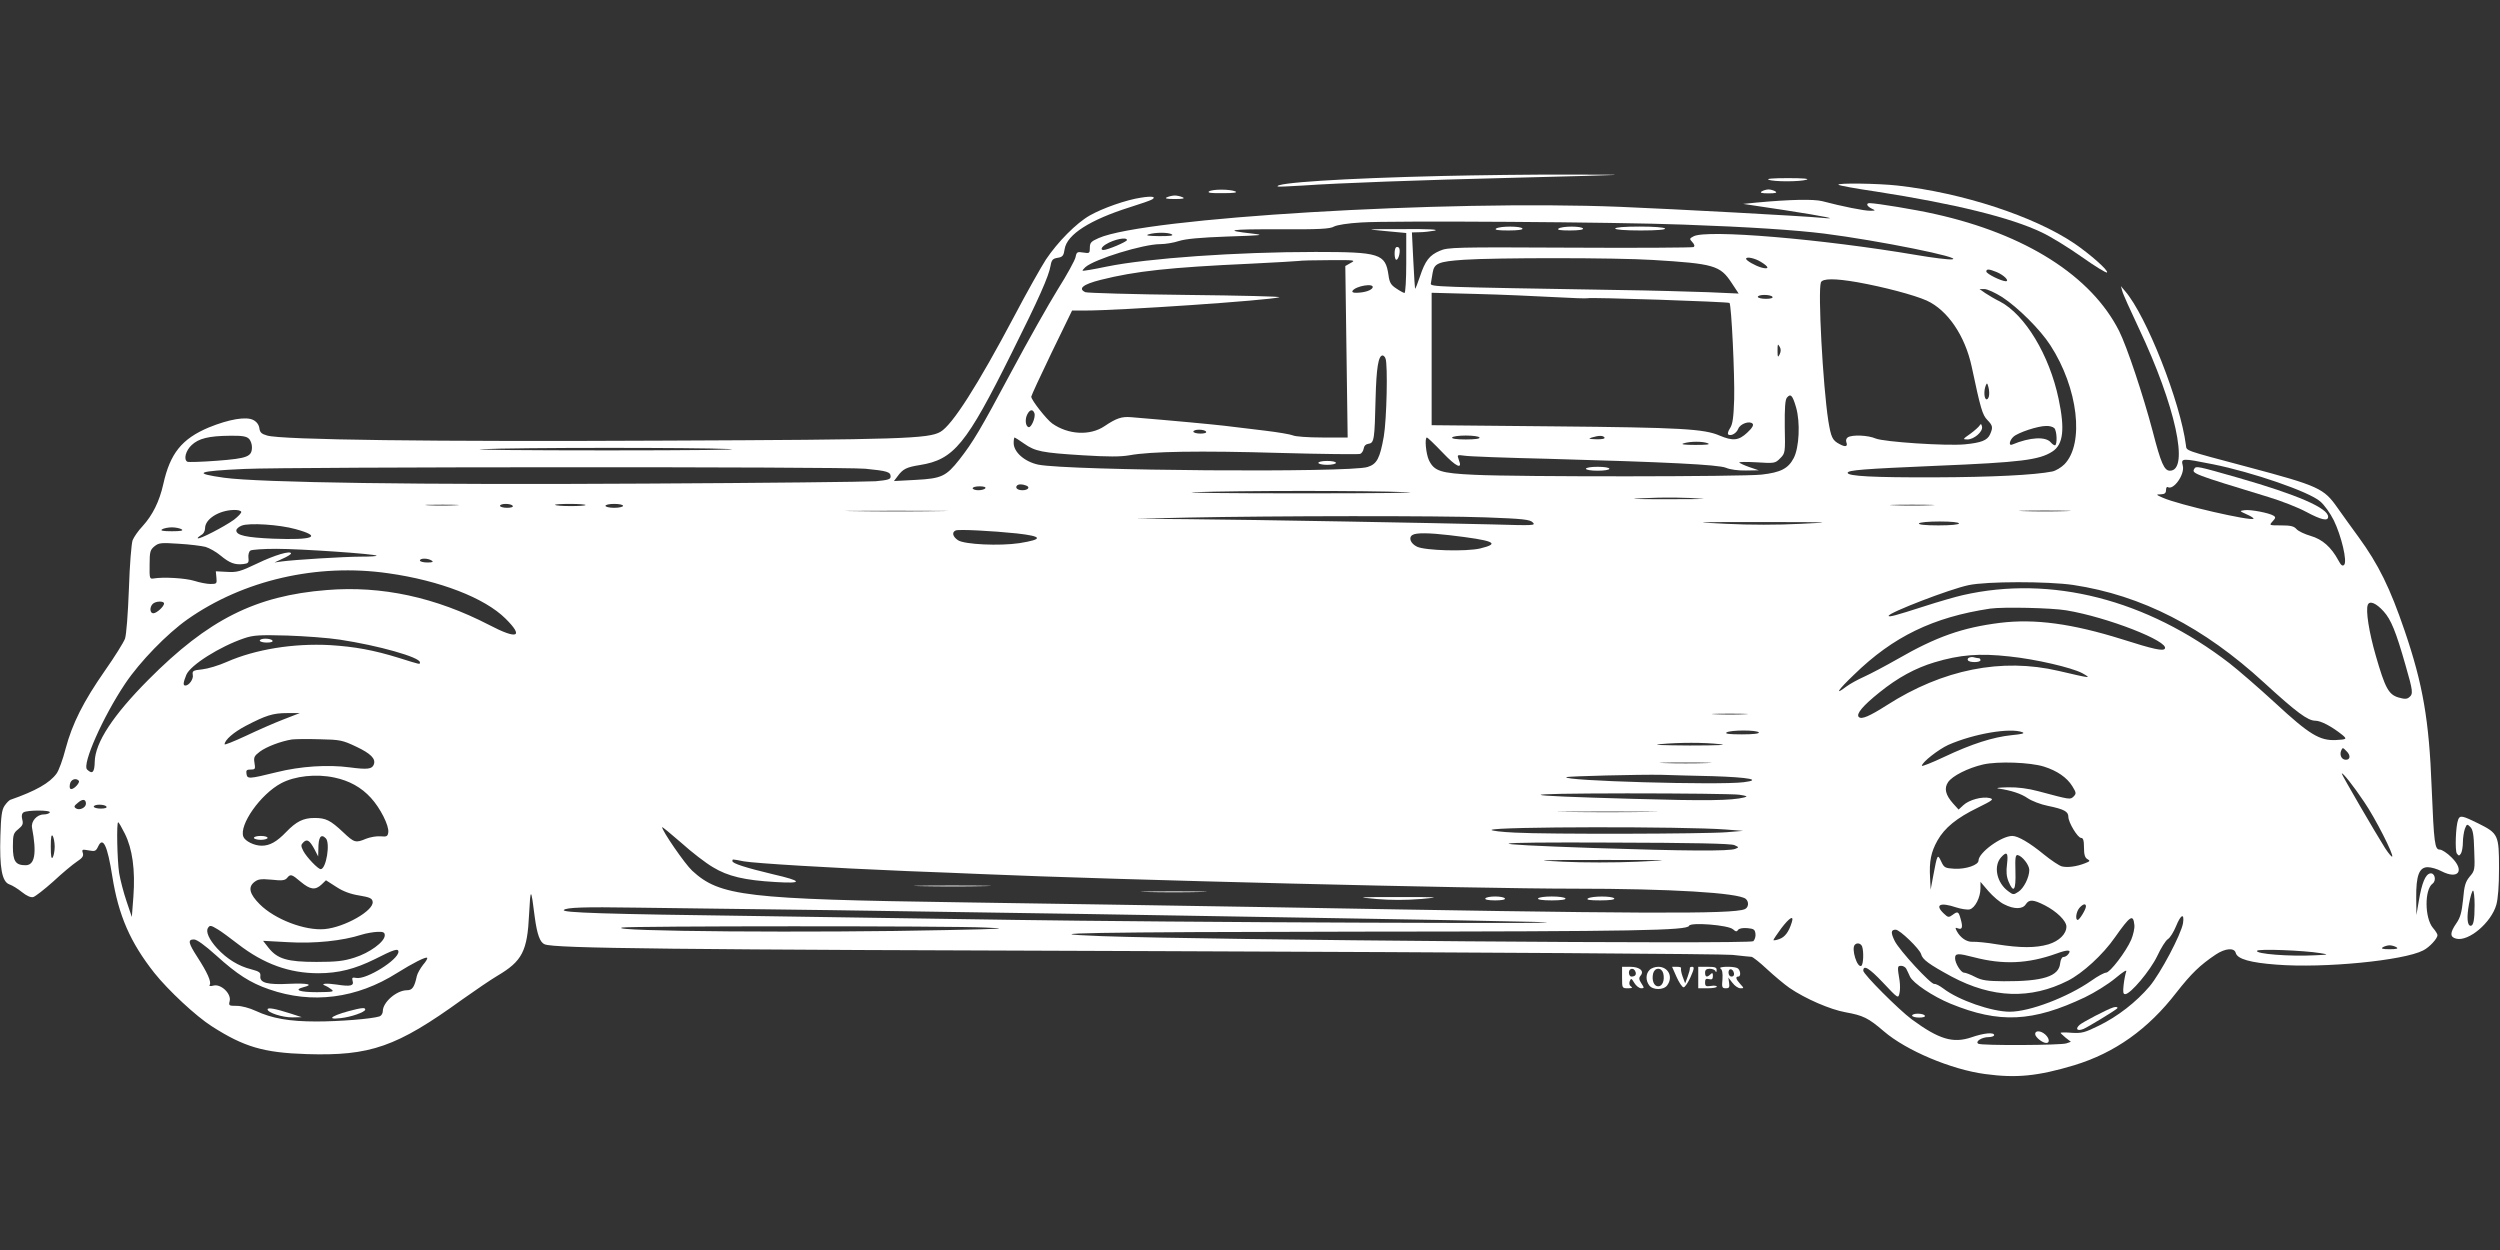<?xml version="1.0" standalone="no"?>
<!DOCTYPE svg PUBLIC "-//W3C//DTD SVG 20010904//EN"
 "http://www.w3.org/TR/2001/REC-SVG-20010904/DTD/svg10.dtd">
<svg version="1.0" xmlns="http://www.w3.org/2000/svg"
 width="1280pt" height="640pt" viewBox="0 0 1280 640"
 preserveAspectRatio="xMidYMid meet">
<rect x="0" y="0" width="1280" height="640" fill="#333333" stroke="none"/>
<g transform="translate(0,640) scale(0.1,-0.1)"
fill="#ffffff" stroke="none">
<path d="M7385 5499 c-512 -12 -863 -35 -843 -54 2 -2 59 1 128 5 184 13 598
28 1085 40 625 16 631 16 275 16 -179 1 -469 -3 -645 -7z"/>
<path d="M9055 5480 c25 -11 161 -11 195 0 16 5 -20 8 -95 8 -76 0 -113 -3
-100 -8z"/>
<path d="M9413 5454 c3 -4 91 -20 194 -35 404 -63 688 -133 847 -209 45 -21
136 -77 204 -125 68 -48 126 -84 130 -80 9 9 -87 94 -168 149 -206 139 -573
259 -905 296 -99 11 -312 14 -302 4z"/>
<path d="M6190 5420 c-10 -7 12 -10 70 -9 57 0 78 3 65 9 -28 12 -117 12 -135
0z"/>
<path d="M9020 5420 c-11 -7 -1 -10 35 -10 36 0 46 3 35 10 -8 5 -24 10 -35
10 -11 0 -27 -5 -35 -10z"/>
<path d="M5842 5388 c-75 -11 -197 -54 -262 -91 -69 -39 -164 -135 -225 -226
-25 -39 -98 -168 -161 -288 -188 -355 -318 -559 -379 -594 -60 -35 -201 -40
-1410 -45 -1190 -6 -1965 4 -2037 26 -29 8 -37 16 -40 37 -2 17 -13 33 -30 42
-36 20 -125 5 -230 -38 -137 -58 -197 -132 -232 -290 -20 -89 -55 -159 -106
-215 -22 -23 -44 -55 -51 -72 -6 -16 -15 -124 -19 -249 -5 -131 -13 -234 -20
-255 -7 -19 -53 -93 -103 -164 -110 -158 -167 -271 -201 -399 -14 -55 -35
-112 -46 -127 -35 -49 -108 -90 -237 -135 -6 -2 -20 -16 -30 -31 -14 -21 -18
-54 -21 -154 -5 -162 8 -235 46 -248 15 -5 44 -23 65 -40 24 -19 44 -28 57
-25 11 3 57 39 103 80 45 42 99 87 120 101 29 19 36 29 31 45 -6 18 -3 19 30
13 32 -6 37 -4 48 19 25 55 48 7 73 -152 32 -201 92 -338 215 -494 70 -88 213
-222 295 -274 164 -105 264 -135 485 -142 326 -10 460 36 796 279 66 47 147
102 179 121 129 76 155 126 164 317 7 139 10 137 29 -16 12 -89 27 -130 51
-139 53 -21 633 -27 3186 -35 1605 -6 2846 -14 2895 -19 47 -5 91 -10 98 -10
7 -1 43 -29 80 -64 37 -34 88 -77 114 -95 82 -56 209 -111 288 -125 89 -16
116 -29 195 -97 115 -99 346 -196 518 -219 161 -22 270 -11 457 45 207 63 378
184 523 372 77 98 120 140 202 195 48 32 95 36 102 8 8 -31 74 -50 210 -60
241 -19 651 21 750 73 32 16 73 61 73 78 0 6 -11 23 -24 38 -42 51 -43 196 -1
226 21 16 11 57 -13 52 -24 -5 -42 -49 -57 -137 l-13 -76 -1 88 c-1 114 15
157 59 157 17 0 49 -9 71 -21 86 -44 120 3 51 71 -22 22 -49 40 -60 40 -26 0
-30 29 -42 319 -13 345 -45 528 -138 801 -75 220 -134 340 -236 480 -34 47
-83 114 -108 150 -70 100 -95 112 -463 210 -327 87 -309 81 -313 110 -28 221
-203 665 -312 790 l-21 25 7 -25 c3 -14 42 -100 85 -191 187 -395 260 -729
159 -729 -29 0 -46 38 -88 201 -50 189 -132 434 -172 514 -142 282 -479 496
-942 599 -101 23 -297 55 -335 56 -21 0 -15 -16 10 -28 21 -10 21 -11 -8 -11
-28 -1 -147 23 -245 49 -44 11 -162 9 -335 -7 l-70 -7 213 -32 c207 -32 290
-49 187 -39 -94 9 -740 44 -1030 56 -897 36 -2436 -56 -2670 -160 -39 -17 -45
-24 -45 -50 0 -28 -2 -29 -34 -24 -30 5 -34 3 -39 -23 -3 -16 -44 -91 -92
-167 -47 -76 -153 -264 -236 -419 -161 -301 -196 -360 -267 -451 -68 -86 -91
-97 -223 -104 l-112 -6 19 25 c27 37 45 46 114 57 174 28 237 105 469 572 140
280 191 395 200 449 5 29 11 36 36 40 26 4 31 11 36 45 12 75 131 150 334 214
55 17 106 35 114 40 22 14 -1 18 -57 9z m2778 -138 c339 -12 575 -28 720 -46
276 -35 722 -125 654 -132 -17 -2 -98 8 -180 22 -489 83 -1076 132 -1143 96
-21 -11 -22 -13 -6 -30 11 -12 13 -20 6 -25 -6 -3 -291 -5 -633 -3 -590 3
-625 2 -666 -16 -54 -23 -75 -51 -102 -132 -12 -36 -23 -64 -25 -62 -1 2 -5
67 -9 146 l-7 142 38 1 c21 0 56 4 78 8 26 6 -30 9 -160 8 -199 0 -199 0 -92
-10 l107 -10 0 -153 c0 -85 -4 -154 -9 -154 -4 0 -23 10 -42 23 -28 18 -35 31
-40 69 -16 109 -44 118 -374 118 -403 0 -859 -32 -1069 -75 -66 -14 -121 -23
-123 -21 -2 1 5 10 14 18 46 41 296 118 383 118 26 0 69 7 96 16 34 11 110 18
249 23 180 6 193 7 127 15 -153 17 -119 23 133 22 211 -1 265 2 285 14 15 8
70 17 140 21 152 10 1314 2 1650 -11z m-2620 -50 c10 -7 -10 -9 -65 -9 -55 1
-72 3 -55 9 36 11 102 11 120 0z m-230 -29 c0 -9 -100 -51 -120 -51 -17 0 -11
15 12 29 42 26 108 39 108 22z m2693 -102 c312 -19 344 -28 402 -116 l37 -56
-158 7 c-88 3 -289 9 -449 11 -953 16 -973 16 -969 34 1 9 6 33 9 54 8 49 29
58 160 67 161 11 781 11 968 -1z m553 -10 c43 -26 44 -40 3 -29 -32 9 -79 36
-79 45 0 13 46 3 76 -16z m-2100 -5 l-28 -16 6 -439 6 -439 -131 0 c-72 0
-139 5 -150 11 -11 5 -75 16 -142 24 -67 8 -160 19 -207 25 -71 8 -238 24
-479 44 -48 4 -75 -5 -136 -46 -74 -50 -186 -44 -268 14 -29 21 -107 120 -107
137 0 5 47 107 104 225 l105 216 65 0 c179 0 941 52 996 68 14 4 -200 9 -475
12 -275 3 -508 10 -518 14 -39 18 -13 40 78 63 179 45 352 64 770 83 127 6
237 13 245 14 8 2 78 4 155 4 132 1 138 0 111 -14z m3307 -47 c38 -16 68 -47
46 -47 -23 1 -99 38 -99 50 0 14 14 13 53 -3z m-713 -52 c134 -24 290 -65 355
-94 107 -49 196 -180 230 -338 46 -217 55 -247 80 -273 28 -29 30 -38 14 -74
-14 -31 -46 -43 -129 -51 -92 -9 -414 12 -457 30 -39 17 -120 20 -142 6 -8 -5
-11 -16 -8 -24 9 -23 -3 -28 -34 -11 -37 19 -44 34 -58 119 -28 182 -54 666
-38 709 8 21 72 21 187 1z m-2482 -27 c-5 -14 -40 -26 -81 -27 -18 -1 -26 3
-22 10 16 25 111 41 103 17z m3223 -49 c81 -53 195 -166 247 -247 142 -219
175 -503 72 -609 -17 -17 -44 -33 -62 -37 -90 -18 -306 -29 -603 -30 -314 -1
-445 6 -445 23 0 14 79 20 452 36 438 18 529 30 596 73 56 36 65 114 32 270
-47 224 -172 431 -300 498 -25 12 -58 32 -75 43 l-30 21 26 0 c14 0 55 -19 90
-41z m-2298 0 c92 -5 171 -8 175 -6 10 6 720 -18 727 -24 10 -10 27 -369 24
-492 -3 -96 -8 -129 -21 -149 -10 -15 -14 -29 -9 -33 15 -9 42 7 51 30 10 25
57 42 73 26 7 -7 -1 -22 -27 -46 -44 -41 -73 -44 -142 -15 -79 34 -195 41
-846 47 l-628 6 0 339 0 339 228 -6 c125 -3 303 -11 395 -16z m1122 1 c4 -6
-10 -10 -34 -10 -23 0 -41 5 -41 10 0 6 15 10 34 10 19 0 38 -4 41 -10z m37
-294 c-9 -18 -11 -16 -11 19 0 33 1 37 10 21 8 -12 8 -25 1 -40z m-2018 -22
c12 -32 6 -312 -9 -399 -20 -112 -35 -141 -83 -156 -91 -30 -1531 -19 -1686
12 -70 15 -126 64 -126 111 0 15 2 28 5 28 2 0 24 -14 48 -31 57 -40 90 -47
300 -60 131 -8 194 -8 240 0 108 20 360 24 769 12 218 -6 404 -8 412 -5 8 3
16 15 18 27 2 14 11 23 25 25 29 4 31 22 36 232 4 155 14 220 36 220 5 0 12
-7 15 -16z m3089 -194 c-3 -11 -9 -17 -14 -14 -11 6 -12 45 -2 70 6 15 8 14
14 -9 4 -15 5 -36 2 -47z m-987 -56 c22 -77 16 -205 -12 -259 -28 -54 -67 -74
-165 -85 -97 -11 -1239 -12 -1469 -1 -175 8 -207 19 -234 75 -15 32 -23 116
-10 116 3 0 39 -34 79 -76 72 -76 105 -90 84 -38 -9 26 -9 26 28 21 21 -4 214
-11 428 -16 614 -17 872 -30 912 -46 20 -9 64 -15 102 -14 l66 1 -47 16 c-26
9 -50 20 -53 24 -4 3 36 4 88 1 93 -6 96 -5 121 20 26 26 27 28 24 161 -1 98
2 139 11 150 19 23 29 12 47 -50z m-3900 -29 c8 -20 -16 -77 -30 -72 -16 5
-19 42 -6 66 13 25 28 27 36 6z m5222 -77 c14 -14 16 -88 3 -88 -5 0 -14 7
-21 15 -26 31 -106 27 -197 -11 -20 -9 -15 21 6 40 23 21 124 55 167 55 16 1
35 -4 42 -11z m-4343 -18 c4 -6 -8 -10 -29 -10 -20 0 -36 5 -36 10 0 6 13 10
29 10 17 0 33 -4 36 -10z m-4901 -36 c9 -8 16 -28 16 -43 0 -49 -22 -58 -179
-70 -79 -6 -147 -8 -152 -5 -20 12 -8 57 22 85 36 34 87 47 196 48 62 1 85 -3
97 -15z m6301 6 c4 -6 -22 -10 -70 -10 -48 0 -74 4 -70 10 3 6 35 10 70 10 35
0 67 -4 70 -10z m640 0 c4 -6 -12 -10 -42 -9 -39 1 -43 3 -23 9 36 11 58 11
65 0z m530 -30 c13 -6 -9 -8 -65 -8 -57 0 -77 3 -60 8 33 11 100 11 125 0z
m-5010 -29 c77 -4 -204 -7 -625 -7 -421 0 -711 3 -645 6 171 9 1103 9 1270 1z
m7595 -78 c200 -40 492 -140 549 -190 21 -17 52 -61 70 -97 39 -80 70 -211 53
-228 -8 -8 -16 -3 -29 22 -37 69 -83 109 -142 126 -31 9 -63 24 -73 35 -13 15
-30 19 -79 19 -62 0 -62 0 -43 21 16 17 16 22 4 29 -23 14 -117 32 -147 28
-28 -4 -28 -4 11 -22 21 -9 36 -19 34 -22 -14 -13 -384 72 -463 107 -37 16
-38 18 -12 18 20 1 27 6 27 22 0 11 4 18 9 15 29 -18 88 65 77 109 -10 40 -7
40 154 8z m-6899 -23 c111 -11 129 -16 129 -40 0 -14 -13 -18 -77 -24 -43 -3
-573 -9 -1178 -12 -1161 -7 -1975 5 -2158 30 -164 23 -139 34 104 45 238 11
3065 12 3180 1z m823 -86 c22 -8 10 -24 -19 -24 -25 0 -39 12 -28 24 8 8 27 8
47 0z m-209 -14 c-3 -5 -19 -10 -36 -10 -16 0 -29 5 -29 10 0 6 16 10 36 10
21 0 33 -4 29 -10z m2155 -20 c94 -3 -138 -6 -535 -6 -385 0 -632 3 -550 6
212 8 889 9 1085 0z m1520 -34 c19 -1 -68 -2 -195 -2 -164 0 -197 2 -115 5
109 6 232 4 310 -3z m-6388 -33 c-40 -2 -103 -2 -140 0 -37 2 -4 3 73 3 77 0
107 -2 67 -3z m293 -3 c4 -6 -8 -10 -29 -10 -20 0 -36 5 -36 10 0 6 13 10 29
10 17 0 33 -4 36 -10z m373 4 c-8 -7 -149 -7 -156 1 -3 3 32 5 78 5 46 0 81
-3 78 -6z m192 -4 c0 -5 -20 -10 -45 -10 -25 0 -45 5 -45 10 0 6 20 10 45 10
25 0 45 -4 45 -10z m6693 3 c-51 -2 -135 -2 -185 0 -51 1 -10 3 92 3 102 0
143 -2 93 -3z m-8648 -33 c3 -5 -14 -23 -37 -41 -50 -36 -178 -102 -185 -95
-3 2 5 9 16 16 13 6 21 21 21 36 0 46 70 91 147 93 17 1 35 -3 38 -9z m3568 3
c-117 -2 -309 -2 -425 0 -117 1 -22 2 212 2 234 0 329 -1 213 -2z m5775 0
c-60 -2 -156 -2 -215 0 -60 1 -11 3 107 3 118 0 167 -2 108 -3z m-2970 -32
c191 -7 226 -11 240 -26 16 -16 4 -16 -208 -10 -279 7 -1216 24 -1565 27
l-260 2 265 6 c440 9 1291 10 1528 1z m1611 -33 c-113 -6 -264 -6 -380 0 -186
9 -178 9 186 9 359 0 370 -1 194 -9z m811 2 c0 -6 -42 -10 -106 -10 -67 0
-103 4 -99 10 3 6 50 10 106 10 59 0 99 -4 99 -10z m-8517 -29 c139 -38 95
-57 -116 -49 -136 6 -187 17 -187 42 0 8 12 19 28 25 38 15 193 5 275 -18z
m-583 -1 c11 -7 -4 -10 -50 -10 -46 0 -61 3 -50 10 8 5 31 10 50 10 19 0 42
-5 50 -10z m4275 -21 c134 -15 139 -30 14 -50 -100 -15 -281 -7 -314 15 -27
18 -33 41 -12 50 15 7 188 -2 312 -15z m2215 -9 c230 -27 266 -42 159 -68 -72
-17 -283 -11 -324 9 -33 16 -45 47 -23 60 18 12 85 11 188 -1z m-6368 -60 c20
-6 56 -26 78 -45 46 -38 73 -48 116 -43 25 3 29 7 26 32 -2 16 3 33 10 37 7 5
67 9 133 9 125 0 504 -26 513 -35 3 -3 -33 -5 -79 -5 -85 0 -345 -16 -409 -25
l-35 -5 43 20 c23 10 42 22 42 26 0 17 -84 -8 -173 -51 -88 -42 -104 -46 -155
-43 l-57 3 3 -32 c3 -31 2 -33 -30 -33 -18 0 -55 7 -83 16 -45 14 -159 21
-210 12 -19 -3 -20 2 -19 71 0 66 3 76 25 94 22 18 34 19 124 13 55 -3 117
-11 137 -16z m1158 -70 c11 -7 5 -10 -22 -10 -21 0 -38 5 -38 10 0 13 40 13
60 0z m-223 -65 c264 -37 494 -126 601 -232 96 -95 62 -109 -83 -33 -275 142
-550 202 -832 179 -365 -29 -607 -151 -913 -459 -181 -182 -273 -322 -275
-420 -1 -55 -12 -66 -39 -40 -27 26 81 270 195 440 75 112 214 255 319 329
286 201 664 288 1027 236z m8628 -60 c350 -53 667 -215 978 -501 165 -151 223
-194 261 -194 29 0 84 -29 139 -73 25 -21 22 -23 -33 -26 -83 -4 -136 28 -310
189 -85 78 -191 170 -235 204 -424 327 -913 452 -1365 349 -36 -8 -126 -34
-200 -58 -146 -47 -180 -56 -180 -48 0 16 313 137 409 157 92 20 406 20 536 1z
m-9775 -95 c0 -15 -38 -50 -55 -50 -18 0 -20 31 -3 48 15 15 58 16 58 2z
m11364 -40 c38 -42 63 -103 112 -275 39 -135 40 -148 19 -165 -12 -10 -24 -10
-55 -1 -50 15 -68 47 -116 214 -35 121 -52 231 -41 260 9 23 42 10 81 -33z
m-1624 5 c210 -35 527 -159 504 -196 -8 -14 -59 -3 -219 48 -256 80 -446 106
-625 84 -192 -24 -326 -71 -524 -185 -63 -36 -141 -77 -172 -91 -32 -14 -73
-37 -92 -51 -61 -47 -43 -18 41 62 200 195 405 294 697 338 66 9 313 4 390 -9z
m-8840 -150 c198 -30 410 -90 410 -116 0 -12 6 -13 -106 22 -132 41 -228 58
-354 66 -187 10 -381 -21 -529 -86 -40 -18 -97 -35 -125 -38 -48 -5 -52 -8
-49 -28 5 -21 -19 -55 -38 -55 -13 0 -11 15 5 55 21 50 172 145 296 187 47 16
78 18 220 14 91 -3 212 -12 270 -21z m8548 -86 c136 -14 318 -57 372 -85 52
-29 47 -28 -120 11 -291 68 -593 8 -880 -176 -88 -56 -129 -74 -143 -60 -15
15 21 58 106 126 94 76 185 125 282 154 130 39 229 47 383 30z m-8838 -323
c-47 -18 -133 -56 -192 -84 -60 -28 -108 -47 -108 -43 0 22 46 62 109 95 102
53 138 65 211 65 l65 0 -85 -33z m7483 27 c-40 -2 -107 -2 -150 0 -43 1 -10 3
72 3 83 0 118 -2 78 -3z m72 -93 c4 -6 -27 -10 -87 -10 -64 0 -88 3 -78 10 20
13 157 13 165 0z m1350 1 c14 -6 -3 -10 -55 -15 -96 -10 -203 -44 -345 -111
-63 -30 -115 -50 -115 -46 0 18 85 84 135 107 132 58 317 89 380 65z m-8531
-74 c74 -35 101 -62 90 -91 -9 -24 -32 -27 -123 -15 -113 15 -252 6 -376 -25
-142 -35 -149 -35 -153 -8 -3 18 1 22 22 22 23 0 24 3 19 34 -5 29 -1 36 28
58 34 25 107 53 164 62 17 2 80 3 142 1 105 -2 117 -5 187 -38z m6981 13 c46
-4 -7 -7 -155 -7 -139 1 -196 3 -150 7 103 9 221 9 305 0z m3209 -36 c22 -21
20 -44 -3 -44 -21 0 -33 22 -25 45 8 19 9 19 28 -1z m-3276 -61 c-60 -2 -156
-2 -215 0 -60 1 -11 3 107 3 118 0 167 -2 108 -3z m1727 -18 c67 -21 118 -56
145 -100 21 -34 21 -38 7 -53 -18 -17 -16 -17 -181 27 -52 14 -106 21 -155 20
-42 -1 -65 -3 -51 -6 69 -10 119 -27 152 -50 21 -14 67 -32 103 -39 83 -17
105 -29 105 -56 0 -29 48 -108 65 -108 11 0 15 -13 15 -50 0 -36 5 -52 18 -59
15 -8 13 -11 -13 -21 -43 -17 -90 -23 -118 -16 -13 3 -55 31 -92 61 -73 60
-133 95 -162 95 -56 0 -173 -86 -173 -126 0 -23 -65 -45 -123 -42 -48 3 -53 5
-68 37 -19 41 -20 38 -41 -74 l-13 -70 -3 60 c-5 86 5 133 38 192 37 65 98
115 207 168 77 38 83 43 60 49 -38 9 -105 -9 -134 -36 l-25 -23 -29 32 c-38
43 -46 77 -25 108 21 32 102 73 180 91 76 17 241 11 311 -11z m-1695 -49 c187
-6 254 -19 157 -31 -125 -16 -935 7 -907 26 8 5 378 14 485 12 55 -2 174 -5
265 -7z m3334 -131 c57 -83 153 -272 144 -281 -3 -2 -19 17 -36 43 -50 79
-222 375 -222 382 1 11 60 -63 114 -144z m-10392 124 c76 -16 138 -50 187
-104 48 -52 94 -143 89 -177 -3 -20 -8 -23 -39 -20 -20 2 -53 -4 -74 -12 -54
-23 -61 -21 -118 33 -66 62 -89 73 -147 73 -57 0 -93 -18 -145 -72 -48 -50
-84 -70 -125 -70 -38 0 -85 23 -94 46 -23 60 88 218 194 274 70 37 178 49 272
29z m-1309 -16 c9 -8 -22 -43 -38 -43 -8 0 -10 10 -7 25 4 24 30 34 45 18z
m8502 -72 c41 -6 45 -9 25 -14 -65 -16 -191 -18 -572 -7 -617 17 -627 27 -28
28 289 0 548 -3 575 -7z m-8465 -46 c0 -20 -33 -36 -51 -24 -12 8 -10 13 10
29 24 21 41 19 41 -5z m105 -15 c4 -6 -8 -10 -29 -10 -20 0 -36 5 -36 10 0 6
13 10 29 10 17 0 33 -4 36 -10z m-290 -30 c-3 -5 -17 -10 -31 -10 -35 0 -66
-35 -60 -68 25 -132 14 -192 -33 -192 -51 0 -65 20 -65 95 0 62 3 70 28 90 22
18 26 27 20 49 -5 19 -2 31 7 37 20 12 142 12 134 -1z m8183 3 c-115 -2 -301
-2 -415 0 -115 1 -21 2 207 2 228 0 322 -1 208 -2z m-7799 -111 c39 -78 54
-186 44 -322 l-8 -105 -27 80 c-15 44 -32 109 -38 145 -10 66 -14 260 -5 260
3 0 18 -26 34 -58z m3011 -172 c77 -47 163 -67 321 -76 143 -9 139 5 -14 40
-138 33 -207 55 -207 67 0 11 -4 11 58 -1 55 -10 448 -34 837 -50 138 -5 306
-12 375 -15 693 -30 2527 -75 3038 -75 496 0 840 -21 880 -52 18 -15 15 -45
-5 -53 -61 -26 -532 -24 -2415 10 -474 8 -1191 19 -1593 25 -1107 16 -1239 31
-1381 162 -37 34 -154 204 -154 223 0 3 44 -33 98 -80 53 -48 126 -104 162
-125z m5185 193 l90 -7 -85 -7 c-111 -9 -919 -11 -1083 -2 -70 3 -124 10 -120
14 17 17 986 18 1198 2z m-8555 -88 c0 -22 -5 -47 -10 -55 -7 -10 -10 6 -10
55 0 49 3 65 10 55 5 -8 10 -33 10 -55z m1388 43 c24 -24 2 -158 -26 -158 -14
0 -72 61 -89 93 -13 26 -13 31 0 44 19 19 32 11 57 -35 l19 -37 1 37 c0 62 13
81 38 56z m7212 -35 c24 -11 24 -11 5 -19 -29 -13 -259 -11 -720 4 -615 21
-587 31 85 28 417 -1 613 -5 630 -13z m1396 -97 c-5 -38 -3 -64 8 -90 26 -62
38 -45 35 52 -2 71 0 86 12 84 23 -5 59 -51 59 -76 0 -38 -28 -94 -56 -112
-24 -16 -27 -16 -52 3 -59 43 -77 129 -36 174 29 32 37 23 30 -35z m-1893 12
c-114 -5 -278 -5 -380 0 -162 8 -144 9 202 9 364 0 371 0 178 -9z m-6843 -103
c48 -40 74 -44 106 -14 l23 22 53 -34 c35 -23 73 -37 118 -44 54 -9 66 -15 68
-32 7 -45 -144 -131 -246 -140 -101 -9 -255 50 -332 127 -52 52 -61 87 -29
113 20 16 33 18 90 13 53 -6 68 -4 79 9 17 21 23 20 70 -20z m8721 -115 c50
-26 95 -26 111 0 17 26 38 25 97 -5 61 -31 111 -80 111 -109 0 -38 -37 -74
-92 -91 -65 -19 -143 -19 -263 0 -52 9 -108 14 -124 13 -31 -2 -64 20 -83 56
-8 16 -7 18 6 13 22 -9 27 5 15 46 -11 41 -15 43 -43 22 -18 -13 -22 -13 -43
7 -49 46 -20 60 63 32 25 -8 57 -13 69 -10 27 7 55 61 55 108 l0 33 41 -48
c23 -26 58 -57 80 -67z m419 -11 c0 -15 -33 -69 -42 -69 -14 0 -8 43 9 62 18
20 33 24 33 7z m-6420 -19 c421 -6 1015 -15 1320 -20 305 -5 870 -15 1255 -21
385 -6 844 -15 1020 -19 209 -6 -93 -7 -870 -4 -654 2 -1455 9 -1780 14 -324
5 -927 14 -1340 20 -774 10 -992 17 -978 31 13 13 104 16 363 12 135 -2 589
-8 1010 -13z m6917 -67 c-10 -58 -115 -256 -171 -323 -69 -81 -164 -155 -261
-202 -71 -35 -87 -39 -137 -36 -32 3 -58 2 -58 0 0 -2 12 -13 26 -25 l27 -21
-23 -8 c-27 -10 -435 -12 -451 -2 -18 11 18 34 53 34 15 0 28 5 28 10 0 16
-53 11 -116 -11 -94 -32 -166 -11 -306 92 -66 49 -248 231 -248 249 0 32 31
13 101 -61 76 -81 78 -82 84 -56 4 15 4 44 1 65 -12 73 -12 77 8 77 10 0 22
-7 26 -15 4 -8 13 -26 19 -40 16 -34 118 -102 208 -139 249 -102 421 -94 688
33 50 24 119 67 155 97 41 34 61 47 56 34 -4 -11 -10 -41 -13 -67 -4 -37 -3
-48 8 -48 27 0 128 120 164 195 19 41 44 81 55 87 11 7 29 36 41 65 25 62 44
70 36 16z m-2003 5 c-15 -49 -35 -76 -64 -86 -16 -6 -30 -8 -30 -5 0 3 18 30
40 60 43 56 66 69 54 31z m1754 -14 c2 -17 -6 -50 -16 -75 -27 -62 -109 -169
-129 -169 -9 0 -43 -18 -75 -41 -122 -85 -316 -159 -418 -159 -92 0 -262 59
-339 118 -20 15 -41 26 -47 24 -17 -4 -179 172 -203 220 -21 43 -20 58 5 58
21 0 123 -99 130 -125 7 -28 40 -52 156 -115 208 -111 405 -118 596 -21 75 38
179 133 240 221 79 112 94 122 100 64z m-2055 -22 c14 -13 20 -13 26 -3 5 7
23 11 47 9 34 -3 39 -7 42 -29 2 -14 -4 -31 -11 -38 -20 -16 -2790 6 -3337 26
-398 15 -47 21 1320 23 1421 1 1680 6 1688 30 7 19 201 4 225 -18z m-7757 -1
c17 -10 63 -44 103 -75 132 -102 263 -149 411 -149 103 0 188 22 289 72 98 50
121 57 121 38 0 -41 -165 -144 -216 -134 -20 4 -23 1 -19 -14 9 -27 -11 -31
-81 -20 -53 8 -87 5 -58 -6 6 -2 20 -10 30 -18 17 -13 9 -14 -73 -15 -90 0
-122 12 -68 26 53 13 21 21 -72 17 -114 -6 -154 5 -150 39 2 19 -5 24 -46 35
-65 16 -125 53 -175 107 -41 45 -60 86 -47 105 9 15 15 14 51 -8z m3929 10
c124 -5 101 -7 -200 -13 -668 -15 -1746 -7 -1660 13 38 8 1671 9 1860 0z
m-3075 -40 c0 -33 -78 -90 -155 -114 -56 -18 -94 -22 -195 -22 -148 0 -199 15
-244 71 l-29 37 129 -7 c135 -8 278 7 374 38 25 8 62 14 83 15 30 1 37 -3 37
-18z m-863 -103 c106 -96 174 -140 270 -173 220 -77 449 -48 657 84 80 50 147
84 153 77 3 -3 -6 -19 -21 -36 -14 -18 -29 -44 -32 -58 -12 -56 -23 -72 -50
-72 -53 0 -124 -61 -124 -107 0 -12 -8 -24 -17 -27 -41 -13 -207 -26 -323 -26
-140 0 -228 16 -310 54 -32 15 -73 26 -98 26 -40 0 -42 1 -36 25 9 37 -44 88
-82 79 -18 -5 -25 -3 -20 4 9 15 -13 64 -63 141 -47 73 -51 91 -18 91 15 0 55
-29 114 -82z m8427 46 c9 -25 7 -92 -4 -99 -21 -13 -53 89 -33 108 11 12 31 7
37 -9z m2736 -4 c11 -7 1 -10 -35 -10 -36 0 -46 3 -35 10 8 5 24 10 35 10 11
0 27 -5 35 -10z m-1681 -36 c-6 -8 -17 -14 -25 -14 -7 0 -14 -14 -16 -32 -6
-67 -88 -93 -288 -92 -87 1 -112 4 -147 22 -23 12 -49 22 -57 22 -16 0 -46 48
-46 74 0 26 15 26 96 5 149 -39 277 -34 424 19 57 21 79 20 59 -4z m1291 6
c44 -7 44 -8 -25 -11 -134 -7 -309 7 -299 23 7 11 239 2 324 -12z"/>
<path d="M7660 5230 c-10 -7 9 -10 63 -10 50 0 76 4 72 10 -8 13 -115 13 -135
0z"/>
<path d="M7980 5230 c-10 -7 7 -10 58 -10 46 0 71 4 67 10 -8 13 -105 13 -125
0z"/>
<path d="M8270 5230 c0 -6 50 -10 131 -10 84 0 128 4 124 10 -4 6 -58 10 -131
10 -76 0 -124 -4 -124 -10z"/>
<path d="M7147 5133 c-10 -10 -8 -63 2 -63 13 0 24 51 13 62 -4 4 -11 5 -15 1z"/>
<path d="M10136 4222 c-4 -7 -26 -27 -48 -43 -39 -27 -40 -29 -15 -29 34 0 80
40 75 65 -3 15 -6 17 -12 7z"/>
<path d="M6750 4030 c0 -5 20 -10 45 -10 25 0 45 5 45 10 0 6 -20 10 -45 10
-25 0 -45 -4 -45 -10z"/>
<path d="M8120 4000 c0 -6 27 -10 60 -10 33 0 60 4 60 10 0 6 -27 10 -60 10
-33 0 -60 -4 -60 -10z"/>
<path d="M11235 4000 c-15 -24 -7 -27 380 -145 66 -20 153 -54 193 -76 77 -41
112 -49 112 -25 0 45 -158 113 -461 200 -210 60 -215 61 -224 46z"/>
<path d="M1330 3120 c0 -5 16 -10 36 -10 21 0 33 4 29 10 -3 6 -19 10 -36 10
-16 0 -29 -4 -29 -10z"/>
<path d="M10082 3033 c-6 -2 -10 -9 -6 -14 7 -12 64 -12 64 1 0 6 -4 10 -9 10
-5 0 -15 2 -23 4 -7 3 -19 2 -26 -1z"/>
<path d="M1300 2110 c0 -5 16 -10 35 -10 19 0 35 5 35 10 0 6 -16 10 -35 10
-19 0 -35 -4 -35 -10z"/>
<path d="M4718 1863 c90 -2 234 -2 320 0 86 1 13 3 -163 3 -176 0 -247 -2
-157 -3z"/>
<path d="M5873 1833 c75 -2 199 -2 275 0 75 1 13 3 -138 3 -151 0 -213 -2
-137 -3z"/>
<path d="M7048 1797 c71 -6 153 -6 225 0 107 10 102 10 -113 10 -215 0 -220 0
-112 -10z"/>
<path d="M7605 1800 c-4 -6 15 -10 50 -10 35 0 54 4 50 10 -3 6 -26 10 -50 10
-24 0 -47 -4 -50 -10z"/>
<path d="M7875 1800 c-4 -6 22 -10 70 -10 48 0 74 4 70 10 -3 6 -35 10 -70 10
-35 0 -67 -4 -70 -10z"/>
<path d="M8130 1800 c-10 -7 9 -10 63 -10 50 0 76 4 72 10 -8 13 -115 13 -135
0z"/>
<path d="M10820 1242 c-32 -10 -156 -75 -172 -89 -25 -22 -12 -34 20 -21 23
10 158 92 171 104 8 7 -4 11 -19 6z"/>
<path d="M9790 1200 c0 -5 16 -10 36 -10 21 0 33 4 29 10 -3 6 -19 10 -36 10
-16 0 -29 -4 -29 -10z"/>
<path d="M10420 1106 c0 -16 37 -46 57 -46 19 0 16 24 -5 43 -23 21 -52 22
-52 3z"/>
<path d="M1370 1232 c0 -17 78 -42 128 -41 l47 1 -55 18 c-81 26 -120 33 -120
22z"/>
<path d="M1825 1233 c-116 -27 -167 -56 -82 -46 52 5 127 31 127 44 0 9 -11
10 -45 2z"/>
<path d="M5975 5390 c-14 -6 -2 -9 40 -9 42 0 54 3 40 9 -11 5 -29 9 -40 9
-11 0 -29 -4 -40 -9z"/>
<path d="M12586 2204 c-13 -33 -17 -159 -7 -174 10 -13 12 -13 21 0 5 8 10 34
10 57 0 23 5 54 10 69 10 26 12 26 28 10 13 -13 18 -39 20 -120 4 -99 3 -104
-23 -134 -22 -27 -28 -46 -34 -117 -7 -67 -14 -93 -35 -123 -33 -48 -33 -70 0
-78 63 -16 179 82 205 173 9 31 14 98 14 188 0 170 -4 178 -106 229 -81 40
-94 43 -103 20z m84 -438 c0 -76 -6 -106 -20 -106 -18 0 -21 44 -9 110 7 39
16 70 21 70 4 0 8 -33 8 -74z"/>
<path d="M8305 1395 c0 -54 0 -55 30 -55 21 0 26 3 16 9 -9 6 -11 16 -7 27 7
17 9 16 24 -9 9 -15 25 -27 35 -27 16 0 16 2 1 25 -13 20 -14 28 -4 40 20 24
-5 45 -54 45 l-41 0 0 -55z m68 31 c7 -16 -1 -26 -20 -26 -7 0 -13 9 -13 20 0
23 25 27 33 6z"/>
<path d="M8446 1434 c-20 -19 -21 -54 -2 -79 18 -25 74 -25 92 0 32 43 6 95
-46 95 -16 0 -36 -7 -44 -16z m70 -18 c8 -35 -4 -66 -26 -66 -22 0 -34 31 -26
66 4 15 14 24 26 24 12 0 22 -9 26 -24z"/>
<path d="M8584 1398 c13 -29 29 -53 36 -53 7 0 23 24 36 53 18 41 20 52 8 52
-8 0 -13 -3 -12 -7 1 -5 -4 -24 -11 -43 l-13 -35 -13 35 c-7 19 -10 38 -8 43
2 4 -7 7 -21 7 l-25 0 23 -52z"/>
<path d="M8695 1395 l0 -55 48 0 c26 0 47 4 47 8 0 5 -13 7 -30 4 -26 -4 -30
-1 -30 18 0 17 4 21 20 17 15 -4 20 0 20 16 0 16 -3 18 -12 9 -18 -18 -28 -15
-28 8 0 14 7 20 24 20 13 0 27 -6 29 -12 3 -8 6 -6 6 5 1 14 -8 17 -46 17
l-48 0 0 -55z"/>
<path d="M8809 1441 c9 -6 12 -23 10 -55 -4 -41 -2 -46 17 -46 18 0 20 5 17
28 l-4 27 21 -27 c12 -16 30 -28 41 -28 19 0 19 0 -1 22 -22 24 -26 38 -10 38
16 0 11 37 -6 44 -25 10 -101 7 -85 -3z m69 -24 c2 -10 -3 -17 -12 -17 -10 0
-16 9 -16 21 0 24 23 21 28 -4z"/>
</g>
</svg>
